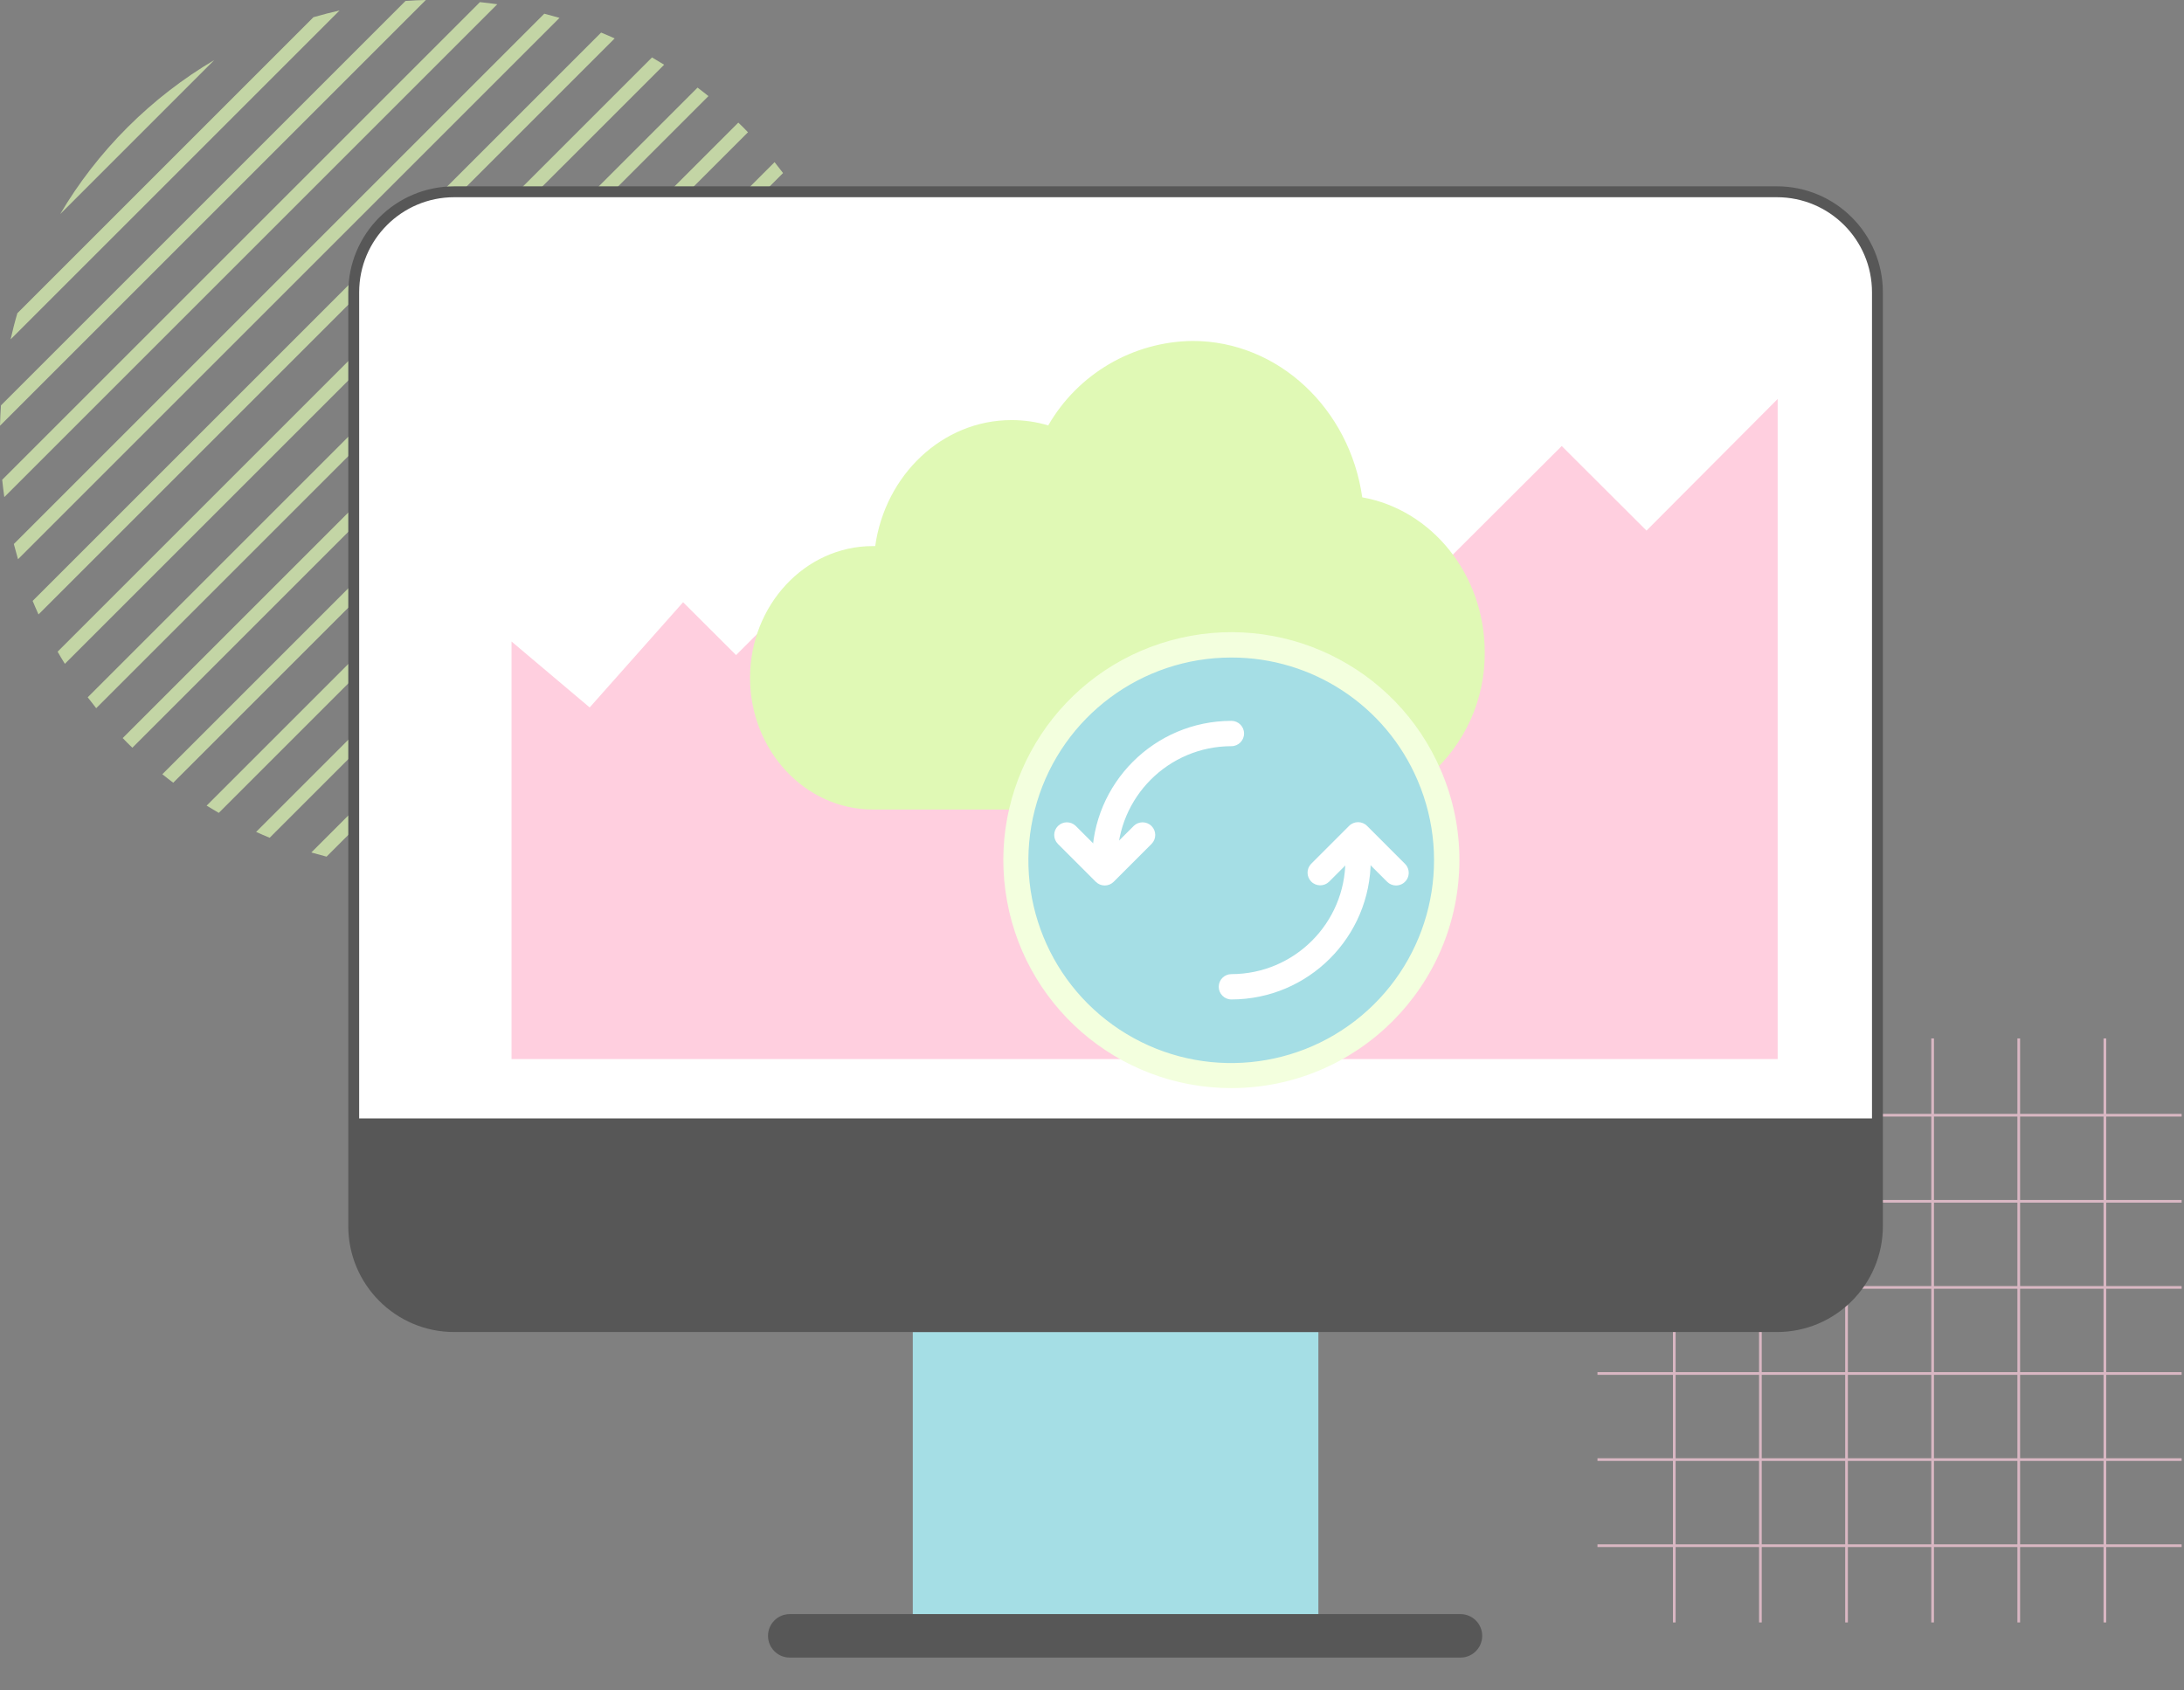 <?xml version="1.0" encoding="UTF-8"?>
<svg xmlns="http://www.w3.org/2000/svg" width="602" height="466" viewBox="0 0 602 466" fill="none">
  <rect x="0" y="0" width="602" height="466" fill="#808080" stroke="none"/>
  <g opacity="0.7">
    <path d="M461.87 286.301H461.13V447.321H461.87V286.301Z" fill="#FFCFDF"></path>
    <path d="M485.61 286.301H484.87V447.321H485.61V286.301Z" fill="#FFCFDF"></path>
    <path d="M509.35 286.301H508.61V447.321H509.35V286.301Z" fill="#FFCFDF"></path>
    <path d="M533.08 286.301H532.34V447.321H533.08V286.301Z" fill="#FFCFDF"></path>
    <path d="M556.82 286.301H556.08V447.321H556.82V286.301Z" fill="#FFCFDF"></path>
    <path d="M580.56 286.301H579.82V447.321H580.56V286.301Z" fill="#FFCFDF"></path>
    <path d="M601.35 307.101H440.33V307.841H601.35V307.101Z" fill="#FFCFDF"></path>
    <path d="M601.35 330.841H440.33V331.581H601.35V330.841Z" fill="#FFCFDF"></path>
    <path d="M601.35 354.581H440.33V355.321H601.35V354.581Z" fill="#FFCFDF"></path>
    <path d="M601.35 378.311H440.33V379.051H601.35V378.311Z" fill="#FFCFDF"></path>
    <path d="M601.35 402.051H440.33V402.791H601.35V402.051Z" fill="#FFCFDF"></path>
    <path d="M601.35 425.791H440.33V426.531H601.35V425.791Z" fill="#FFCFDF"></path>
  </g>
  <g opacity="0.7">
    <path d="M195.278 26.498C194.289 25.691 193.28 24.924 192.271 24.157L24.178 192.25C24.945 193.259 25.732 194.268 26.519 195.257L195.278 26.498Z" fill="#E0F9B5"></path>
    <path d="M154.228 4.925C152.836 4.521 151.423 4.138 150.03 3.774L3.814 149.99C4.178 151.403 4.561 152.796 4.965 154.188L154.228 4.925Z" fill="#E0F9B5"></path>
    <path d="M183.068 17.84C181.958 17.154 180.828 16.488 179.718 15.842L15.883 179.676C16.529 180.807 17.195 181.916 17.881 183.026L183.068 17.84Z" fill="#E0F9B5"></path>
    <path d="M169.425 10.596C168.194 10.031 166.942 9.486 165.691 8.981L9.001 165.672C9.526 166.923 10.05 168.174 10.616 169.405L169.425 10.596Z" fill="#E0F9B5"></path>
    <path d="M137.073 1.171C135.479 0.949 133.885 0.747 132.29 0.585L0.605 132.271C0.766 133.865 0.968 135.459 1.19 137.054L137.073 1.171Z" fill="#E0F9B5"></path>
    <path d="M204.863 35.116C204.419 34.672 203.955 34.228 203.511 33.804L33.824 203.491C34.268 203.935 34.691 204.4 35.136 204.844C35.58 205.288 36.044 205.732 36.488 206.155L206.175 36.468C205.751 36.024 205.327 35.56 204.863 35.116Z" fill="#E0F9B5"></path>
    <path d="M117.376 0C115.499 0.04 113.643 0.121 111.766 0.262L0.262 111.766C0.141 113.643 0.04 115.499 0 117.376L117.376 0Z" fill="#E0F9B5"></path>
    <path d="M2.927 93.561L93.603 2.885C91.181 3.43 88.779 4.056 86.398 4.742L4.784 86.356C4.077 88.738 3.472 91.16 2.927 93.561Z" fill="#E0F9B5"></path>
    <path d="M239.738 128.214C239.859 126.337 239.96 124.48 240 122.604L122.644 239.96C124.521 239.919 126.378 239.839 128.255 239.697L239.738 128.214Z" fill="#E0F9B5"></path>
    <path d="M239.394 107.69C239.233 106.095 239.031 104.501 238.809 102.907L102.946 238.77C104.541 238.992 106.135 239.193 107.729 239.355L239.394 107.69Z" fill="#E0F9B5"></path>
    <path d="M59.052 16.569C50.515 21.614 42.483 27.79 35.137 35.116C27.811 42.442 21.615 50.494 16.59 59.031L59.052 16.569Z" fill="#E0F9B5"></path>
    <path d="M235.237 153.602C235.923 151.221 236.549 148.819 237.094 146.397L146.417 237.074C148.839 236.529 151.241 235.903 153.622 235.217L235.237 153.602Z" fill="#E0F9B5"></path>
    <path d="M180.969 223.391C189.506 218.346 197.538 212.17 204.884 204.844C212.21 197.518 218.406 189.466 223.431 180.929L180.969 223.391Z" fill="#E0F9B5"></path>
    <path d="M224.138 60.282C223.492 59.152 222.826 58.042 222.14 56.932L56.953 222.119C58.063 222.805 59.193 223.471 60.303 224.117L224.138 60.282Z" fill="#E0F9B5"></path>
    <path d="M215.843 47.71C215.076 46.701 214.289 45.692 213.502 44.703L44.743 213.462C45.732 214.269 46.741 215.036 47.75 215.803L215.843 47.71Z" fill="#E0F9B5"></path>
    <path d="M236.226 89.97C235.863 88.557 235.48 87.165 235.076 85.772L85.812 235.035C87.205 235.439 88.597 235.822 90.01 236.186L236.226 89.97Z" fill="#E0F9B5"></path>
    <path d="M231.019 74.288C230.494 73.037 229.97 71.786 229.405 70.555L70.595 229.364C71.826 229.929 73.078 230.454 74.329 230.979L231.019 74.288Z" fill="#E0F9B5"></path>
  </g>
  <g clip-path="url(#clip0)">
    <path d="M517.499 80.598V309.859H97.5V80.598C97.5 65.284 109.911 52.87 125.223 52.874H125.224L489.775 52.874C505.088 52.87 517.499 65.284 517.499 80.598Z" fill="white" stroke="#575757" stroke-width="3"></path>
    <path d="M251.599 367.258H363.401V451.015H251.599V367.258Z" fill="#A5DEE5"></path>
    <path d="M402.564 457.01H217.691C214.378 457.01 211.697 454.325 211.697 451.015C211.697 447.702 214.378 445.021 217.691 445.021H402.564C405.874 445.021 408.559 447.702 408.559 451.015C408.559 454.325 405.874 457.01 402.564 457.01Z" fill="#575757"></path>
    <path d="M518.999 311.359V338.034C518.999 354.176 505.917 367.258 489.775 367.258H125.224C109.082 367.258 96 354.176 96 338.034V311.359H518.999Z" fill="#575757"></path>
    <path d="M302.899 133.332C301.253 133.332 299.916 131.995 299.916 130.349V123.635C299.916 121.989 301.253 120.652 302.899 120.652C304.545 120.652 305.882 121.989 305.882 123.635V130.349C305.882 131.995 304.545 133.332 302.899 133.332Z" fill="#FEFDCA"></path>
  </g>
  <path d="M490 110L453.843 146.293L430.472 122.972L379.447 173.888L324.411 118.97L260.682 182.564L230.806 152.755L202.89 180.608L188.29 166.043L162.538 195.051L141 176.869V292H490V110Z" fill="#FFCFDF"></path>
  <g clip-path="url(#clip1)">
    <path d="M281.709 223.186H240.544C221.899 223.186 206.746 206.881 206.746 186.875C206.746 166.868 221.899 150.563 240.544 150.563H241.242C244.001 130.94 259.782 115.822 278.811 115.822C282.24 115.815 285.651 116.309 288.937 117.288C297.15 103.048 312.267 94.196 328.705 94C352.378 94 372.035 112.749 375.492 137.12C394.625 140.507 409.255 158.384 409.255 179.857C409.366 192.851 403.777 205.242 393.962 213.759L281.709 223.186Z" fill="#E0F9B5"></path>
    <path d="M398.781 237.152C398.802 267.633 375.748 293.182 345.426 296.283C315.103 299.384 287.355 279.03 281.206 249.176C275.057 219.323 292.503 189.66 321.583 180.526C350.663 171.392 381.937 185.751 393.962 213.759C397.137 221.15 398.776 229.109 398.781 237.152Z" fill="#A5DEE5"></path>
    <path d="M339.424 300C307.982 300.006 281.374 276.776 277.138 245.62C272.901 214.465 292.341 184.973 322.643 176.584C352.945 168.194 384.784 183.489 397.174 212.387C400.553 220.206 402.288 228.635 402.272 237.153C402.231 271.846 374.117 299.96 339.424 300ZM339.424 181.288C314.732 181.265 292.949 197.446 285.838 221.093C278.727 244.74 287.974 270.251 308.584 283.851C329.194 297.451 356.286 295.918 375.23 280.079C394.174 264.241 400.483 237.85 390.75 215.156C381.988 194.59 361.779 181.254 339.424 181.288Z" fill="#F3FFDE"></path>
    <path d="M339.424 275.559C337.496 275.559 335.933 273.996 335.933 272.068C335.933 270.14 337.496 268.576 339.424 268.576C356.771 268.557 370.829 254.5 370.848 237.153C370.848 235.224 372.411 233.661 374.339 233.661C376.268 233.661 377.831 235.224 377.831 237.153C377.806 258.354 360.625 275.534 339.424 275.559Z" fill="white"></path>
    <path d="M304.509 240.644C302.581 240.644 301.018 239.081 301.018 237.153C301.043 215.952 318.223 198.771 339.424 198.746C341.353 198.746 342.916 200.309 342.916 202.238C342.916 204.166 341.353 205.729 339.424 205.729C322.077 205.748 308.02 219.806 308.001 237.153C308.001 239.081 306.437 240.644 304.509 240.644Z" fill="white"></path>
    <path d="M304.509 244.136C303.583 244.136 302.695 243.768 302.041 243.113L291.566 232.638C290.243 231.268 290.262 229.091 291.609 227.744C292.955 226.397 295.133 226.378 296.503 227.701L304.509 235.707L312.515 227.701C313.885 226.378 316.063 226.397 317.41 227.744C318.757 229.091 318.775 231.268 317.452 232.638L306.978 243.113C306.323 243.768 305.435 244.136 304.509 244.136Z" fill="white"></path>
    <path d="M384.814 244.136C383.888 244.135 383 243.767 382.345 243.113L374.339 235.107L366.333 243.113C364.963 244.436 362.785 244.417 361.439 243.07C360.092 241.723 360.073 239.546 361.396 238.176L371.871 227.701C373.234 226.338 375.444 226.338 376.808 227.701L387.282 238.176C388.281 239.174 388.579 240.676 388.039 241.98C387.499 243.285 386.226 244.135 384.814 244.136Z" fill="white"></path>
  </g>
  <defs>
    <clipPath id="clip0">
      <rect x="96" y="43" width="423" height="423" fill="white"></rect>
    </clipPath>
    <clipPath id="clip1">
      <rect x="205" y="94" width="206" height="206" fill="white"></rect>
    </clipPath>
  </defs>
</svg>
